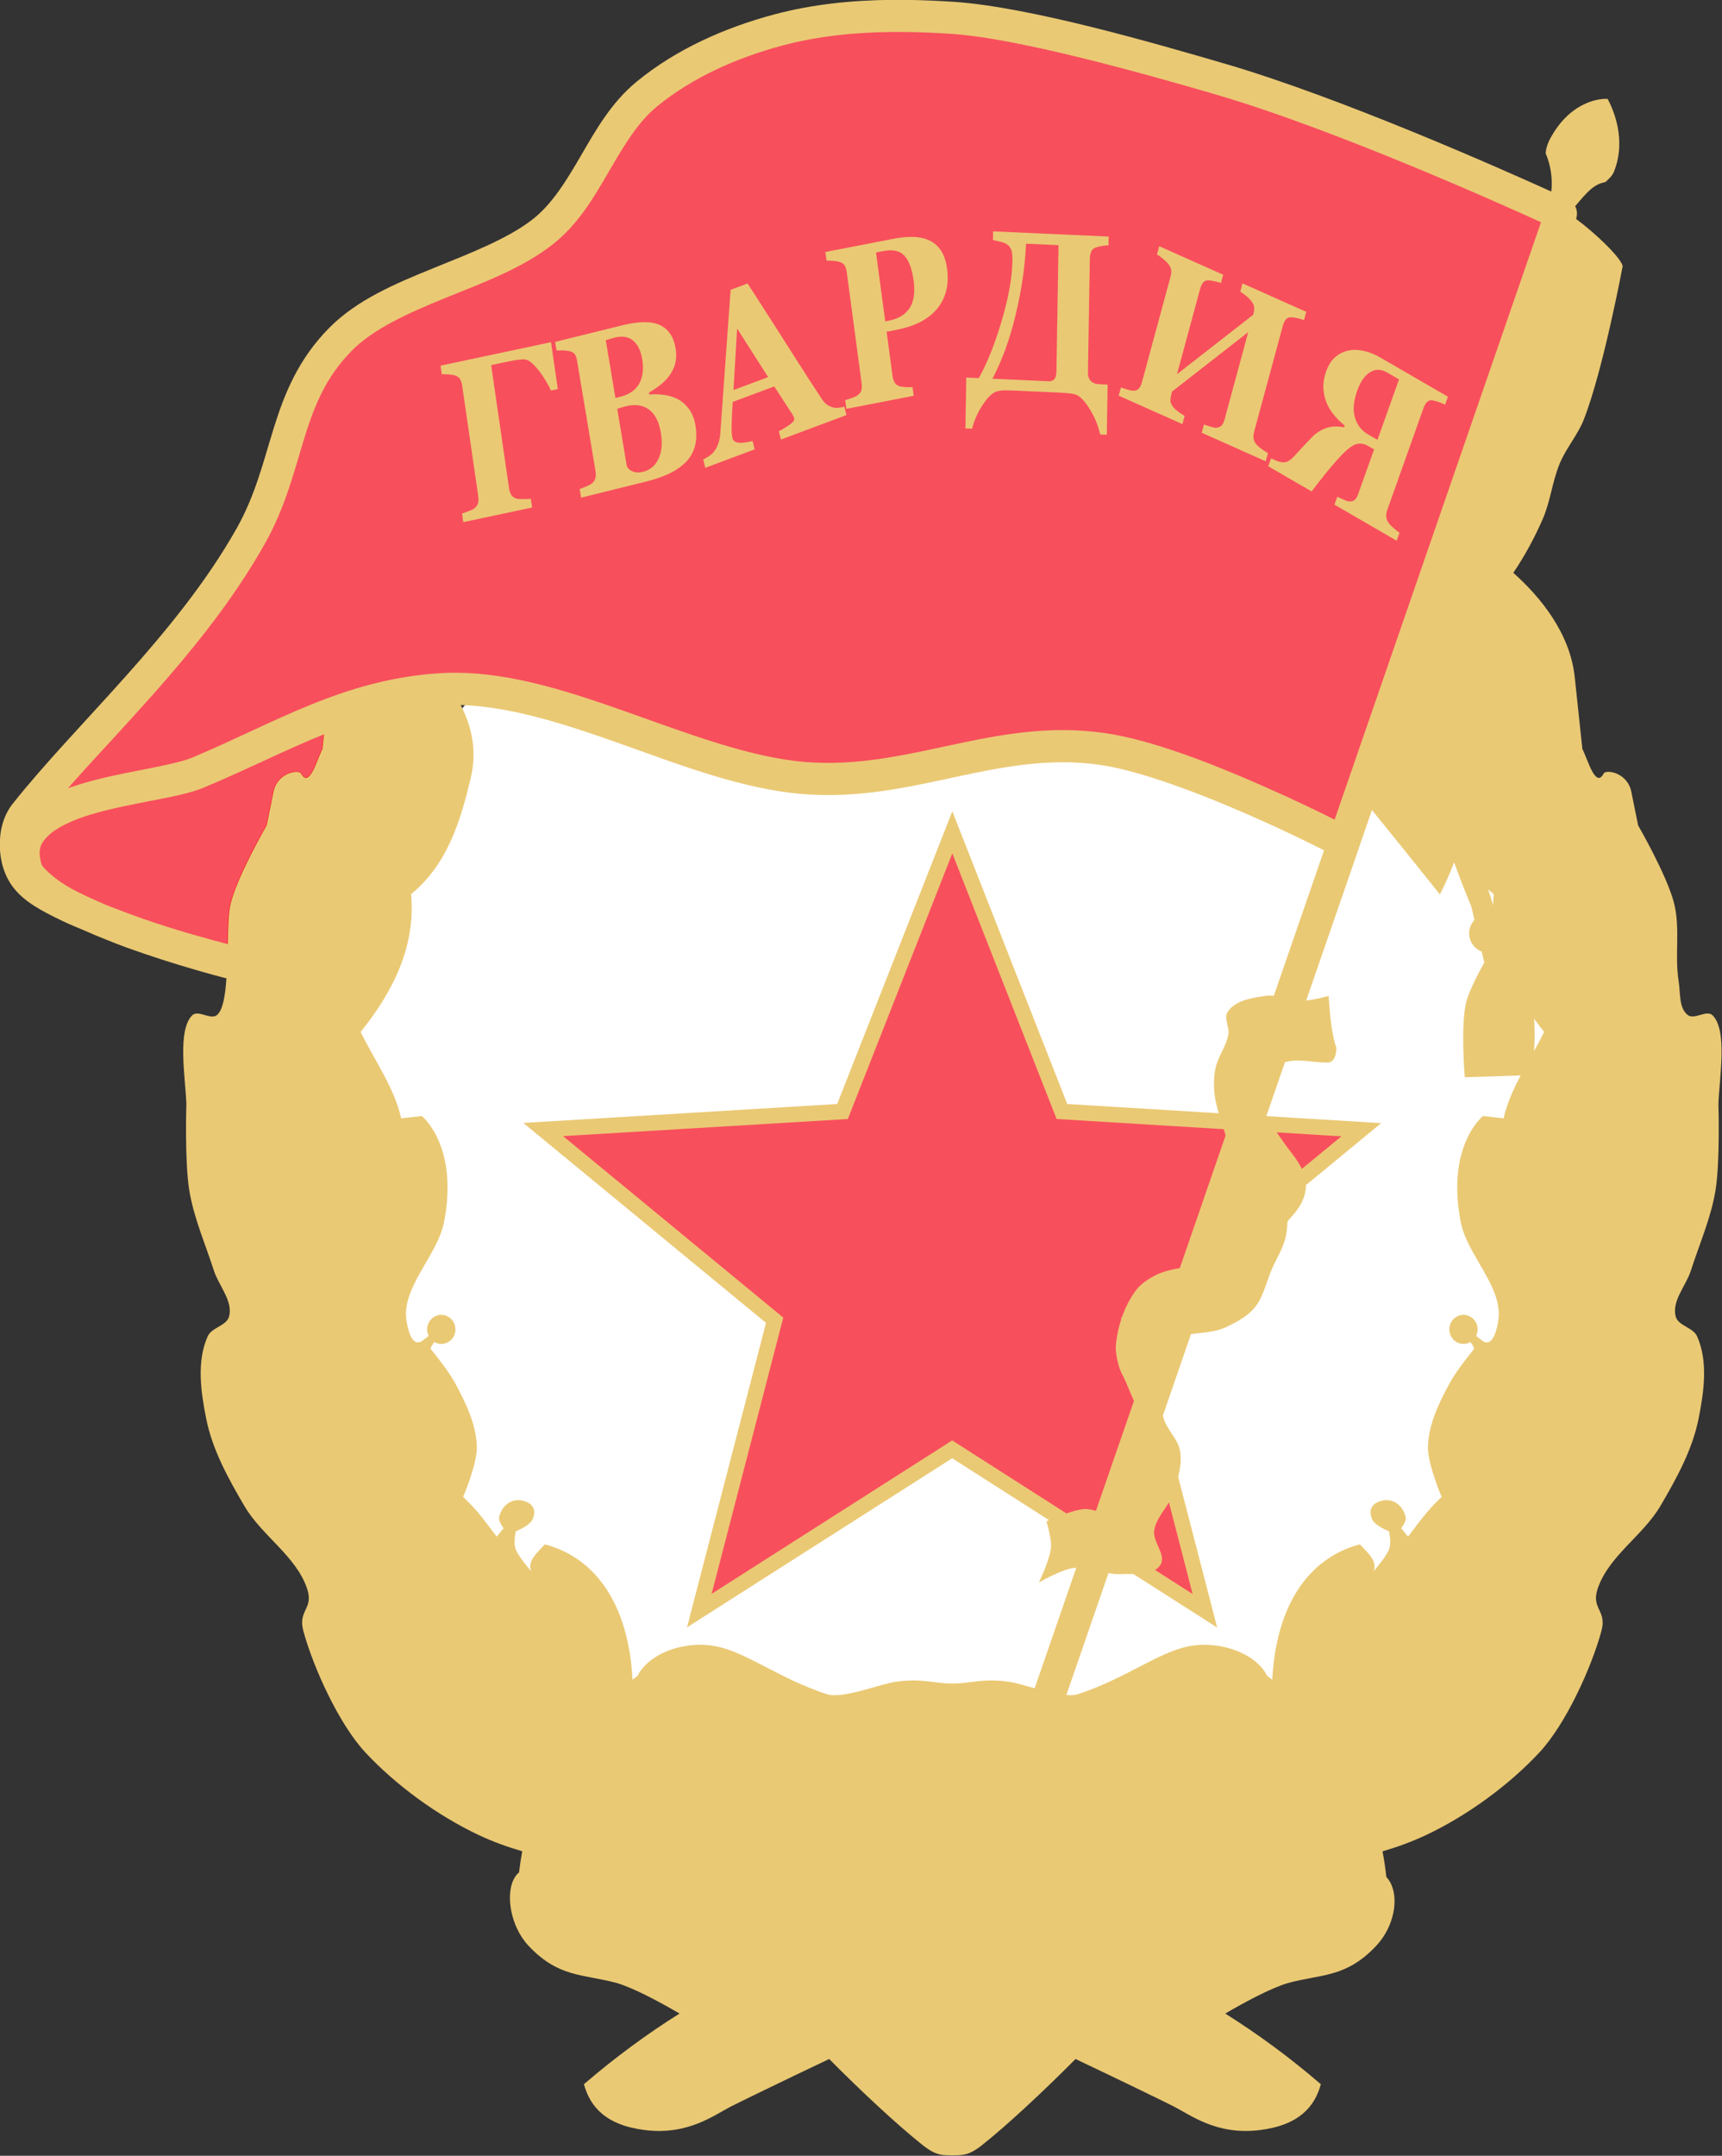 <?xml version="1.0" encoding="UTF-8" standalone="no"?>
<!-- Created with Inkscape (http://www.inkscape.org/) -->

<svg
   xmlns:dc="http://purl.org/dc/elements/1.1/"
   xmlns:cc="http://creativecommons.org/ns#"
   xmlns:rdf="http://www.w3.org/1999/02/22-rdf-syntax-ns#"
   xmlns:svg="http://www.w3.org/2000/svg"
   xmlns="http://www.w3.org/2000/svg"
   xmlns:sodipodi="http://sodipodi.sourceforge.net/DTD/sodipodi-0.dtd"
   xmlns:inkscape="http://www.inkscape.org/namespaces/inkscape"
   width="479.442"
   height="600"
   id="svg4396"
   version="1.1"
   inkscape:version="0.48.0 r9654"
   sodipodi:docname="SovietGuardsBadge.svg">
  <rect width="100%" height="100%" fill="#333333" stroke="none"/>
  <defs
     id="defs4398" />
  <sodipodi:namedview
     id="base"
     pagecolor="#ffffff"
     bordercolor="#666666"
     borderopacity="1.0"
     inkscape:pageopacity="0.0"
     inkscape:pageshadow="2"
     inkscape:zoom="0.35"
     inkscape:cx="1508.6621"
     inkscape:cy="436.77061"
     inkscape:document-units="px"
     inkscape:current-layer="layer1"
     showgrid="false"
     fit-margin-top="0"
     fit-margin-left="0"
     fit-margin-right="0"
     fit-margin-bottom="0"
     inkscape:window-width="1280"
     inkscape:window-height="904"
     inkscape:window-x="-4"
     inkscape:window-y="-4"
     inkscape:window-maximized="1" />
  <g
     inkscape:label="Layer 1"
     inkscape:groupmode="layer"
     id="layer1"
     transform="translate(757.901,-90.365)">
    <g
       transform="matrix(0.596,0,0,0.596,-1173.03,-246.053)"
       id="g3085">
      <path
         sodipodi:type="arc"
         style="fill:#ffffff;fill-opacity:1;stroke:none"
         id="path3018"
         sodipodi:cx="224.28572"
         sodipodi:cy="1138.0764"
         sodipodi:rx="270"
         sodipodi:ry="311.42856"
         d="m 494.286,1138.076 c 0,171.997 -120.883,311.429 -270,311.429 -149.117,0 -270,-139.431 -270,-311.429 0,-171.997 120.883,-311.429 270,-311.429 149.117,0 270,139.431 270,311.429 z"
         transform="matrix(1.153,0,0,1.06,882.742,-87.391)" />
      <path
         inkscape:connector-curvature="0"
         style="fill:#f84f5d;fill-opacity:1;stroke:#ff0000;stroke-width:0.3;stroke-linecap:butt;stroke-linejoin:round;stroke-miterlimit:4;stroke-opacity:1;stroke-dasharray:none;stroke-dashoffset:1.5"
         d="m 1115.799,571.896 c -18.858,0.026 -37.745,1.745 -55.812,6.594 -22.009,5.906 -43.817,15.512 -61.406,30 -20.73,17.075 -27.448,47.723 -48.594,64.281 -25.698,20.123 -71.297,26.826 -94.281,50 -26.904,27.125 -23.353,58.881 -42.125,92.156 -28.969,51.349 -75.671,92.374 -105.188,129.469 -6.166,7.749 -5.769,21.901 0.188,29.812 12.602,16.736 87.294,38.407 94.062,40.344 0.367,-10.873 0.209,-22.448 1.625,-28.188 3.204,-12.984 16.812,-36.438 16.812,-36.438 l 3.188,-15.719 c 1.863,-9.121 11.863,-10.472 12.875,-8.562 3.864,7.287 7.428,-6.483 10,-11.438 l 0.719,-6.844 c 7.158,-2.89 14.359,-5.482 21.75,-7.625 9.876,-7.411 20.646,-12.042 32.531,-13.375 54.403,-3.466 115.665,37.007 170,41.406 50.02,4.05 89.604,-20.669 139.281,-13.562 40.444,5.786 112.875,43.594 112.875,43.594 l 101.406,-293.594 c 0,0 -95.606,-44.28 -159.281,-62.844 -32.187,-9.384 -91.544,-26.414 -125,-28.594 -8.485,-0.553 -17.053,-0.887 -25.625,-0.875 z"
         id="path3026" />
      <path
         id="path3020"
         transform="translate(-221.722,563.364)"
         d="m 1334.875,1.031 c -18.451,0.174 -37.051,2.002 -55.094,6.844 -22.776,6.112 -45.566,16.079 -64.25,31.469 -11.759,9.686 -18.95,22.501 -25.844,34.344 -6.894,11.843 -13.487,22.682 -22.594,29.812 -11.472,8.983 -28.74,15.677 -46.344,22.812 -17.604,7.136 -35.641,14.722 -48.625,27.812 -14.598,14.718 -21.032,30.974 -25.969,46.812 -4.936,15.839 -8.589,31.364 -17.375,46.938 -28.114,49.834 -74.293,90.466 -104.531,128.469 -4.517,5.676 -6.182,12.75 -6.094,19.625 0.088,6.875 1.931,13.764 6.156,19.375 5.073,6.737 13.227,11.111 23.125,15.844 3.212,1.536 6.782,2.998 10.281,4.469 1.721,0.762 3.39,1.485 5.156,2.219 0.411,0.164 0.806,0.337 1.219,0.5 4.404,1.804 8.845,3.6 13.312,5.219 22.926,8.307 44.571,13.857 45.25,14.031 0.01,0 0.31,0.093 0.313,0.094 8e-4,0 0.125,0.031 0.125,0.031 0.309,0.069 0.622,0.126 0.937,0.156 -0.538,8.132 -1.66,14.965 -4.437,17.219 -2.96,2.402 -8.523,-2.458 -11.438,0 -7.264,6.911 -3.264,29.388 -2.844,41.438 0,0 -0.849,27.326 1.406,40.719 2.15,12.769 7.489,24.793 11.437,37.125 2.296,7.172 8.995,14.143 7.125,21.438 -1.129,4.405 -8.144,5.129 -10,9.281 -5.245,11.738 -3.211,25.956 -0.687,38.562 2.909,14.531 10.339,27.941 17.844,40.719 8.178,13.924 24.131,23.294 29.281,38.594 3.19,9.477 -4.396,10.004 -1.781,19.656 4.687,17.303 16.723,43.629 28.938,56.75 14.355,15.42 33.799,29.556 52.844,38.562 6.681,3.16 13.528,5.615 20.5,7.656 -0.599,3.173 -1.091,6.446 -1.5,9.844 -0.778,0.69 -1.463,1.455 -2,2.344 -4.601,7.614 -2.015,22.913 6.375,31.875 14.151,15.116 25.684,13.19 41.344,17.469 8.385,2.555 20.192,8.951 29.25,14.25 -14.99,9.424 -29.875,20.275 -44.656,33 2.869,10.502 10.219,19.206 28.719,21.438 20.142,2.43 32.179,-7.122 40.375,-11.25 4.142,-2.086 21.47,-10.564 45.469,-21.969 14.266,14.395 31.44,30.478 43.562,40.125 6.27,4.989 9.249,4.844 14,4.844 4.751,0 7.699,0.145 13.969,-4.844 12.122,-9.647 29.289,-25.73 43.562,-40.125 24.003,11.405 41.357,19.882 45.5,21.969 8.196,4.128 20.233,13.68 40.375,11.25 18.5,-2.232 25.85,-10.936 28.719,-21.438 -14.773,-12.719 -29.673,-23.579 -44.656,-33 9.063,-5.296 20.872,-11.697 29.25,-14.25 15.66,-4.279 27.193,-2.353 41.344,-17.469 8.39,-8.962 10.788,-22.448 6.187,-30.062 -0.429,-0.711 -0.947,-1.389 -1.531,-2 -0.443,-4.164 -1.059,-8.136 -1.781,-11.969 6.965,-2.039 13.825,-4.531 20.5,-7.688 19.044,-9.007 38.489,-23.143 52.844,-38.562 12.215,-13.121 24.251,-39.447 28.938,-56.75 2.614,-9.652 -4.971,-10.179 -1.781,-19.656 5.15,-15.3 21.103,-24.669 29.281,-38.594 7.505,-12.778 14.934,-26.188 17.844,-40.719 2.523,-12.606 4.558,-26.825 -0.688,-38.562 -1.855,-4.152 -8.87,-4.876 -10,-9.281 -1.869,-7.294 4.829,-14.266 7.125,-21.438 3.949,-12.332 9.287,-24.356 11.438,-37.125 2.255,-13.393 1.406,-40.719 1.406,-40.719 0.42,-12.049 4.421,-34.527 -2.844,-41.438 -2.914,-2.458 -8.408,2.315 -11.437,0 -4.316,-3.297 -3.405,-10.359 -4.281,-15.719 -1.962,-11.997 0.824,-24.613 -2.125,-36.406 -3.244,-12.974 -16.812,-36.438 -16.812,-36.438 l -3.188,-15.719 c -1.863,-9.121 -11.863,-10.472 -12.875,-8.562 -3.864,7.287 -7.428,-6.483 -10,-11.438 l -3.562,-33.562 c -2.192,-20.648 -16.108,-37.441 -28.688,-48.688 5.348,-7.883 9.911,-16.351 13.719,-25.062 3.631,-8.305 4.487,-17.634 7.969,-26 0.034,-0.082 0.059,-0.168 0.094,-0.25 0.027,-0.064 0.066,-0.123 0.094,-0.188 3.013,-7 8.234,-12.94 11.031,-20.031 9.049,-22.943 18.187,-71.719 18.187,-71.719 -1.015,-4.206 -13.315,-15.826 -21.781,-22 l 0.031,-0.062 c 0.653,-1.91 0.491,-4.083 -0.437,-5.875 5.37,-6.429 8.7,-10.348 14.031,-11.25 1.583,-1.39 3.249,-2.776 4.125,-5 5.878,-14.922 -0.36,-28.929 -3,-33.875 -5.544,-0.303 -18.698,2.575 -27.312,19.469 -0.739,1.449 -1.738,4.607 -1.594,6.125 1.314,2.945 3.468,9.422 2.594,17.688 C 1619.817,80.073 1544.592,46.624 1490.25,30.781 1458.023,21.386 1399.063,4.244 1363.656,1.938 c -6.891,-0.449 -13.869,-0.773 -20.875,-0.875 -2.627,-0.038 -5.27,-0.056 -7.906,-0.031 z m 0.156,15 c 2.507,-0.025 5.018,-0.004 7.531,0.031 6.701,0.094 13.44,0.408 20.125,0.844 31.504,2.053 91.229,18.909 123.375,28.281 56.483,16.467 136.425,52.55 152.062,59.688 l -96.406,279 c -7.065,-3.553 -18.062,-8.962 -33.938,-15.938 -23.408,-10.286 -51.694,-21.403 -73.562,-24.531 -26.323,-3.766 -49.719,0.946 -72.156,5.75 -22.437,4.804 -43.967,9.694 -67.594,7.781 -25.549,-2.069 -54.012,-12.959 -83.063,-23.25 -29.05,-10.291 -58.771,-20.05 -88,-18.188 -44.97,2.865 -77.45,23.555 -115.625,39.5 -3.989,1.666 -12.228,3.466 -21.531,5.281 -9.303,1.816 -19.838,3.801 -29.719,6.781 -2.225,0.671 -4.414,1.377 -6.562,2.156 28.511,-32.261 66.466,-68.93 91.875,-113.969 9.986,-17.702 13.94,-34.711 18.656,-49.844 4.716,-15.133 9.975,-28.311 22.281,-40.719 10.001,-10.083 26.226,-17.429 43.594,-24.469 17.368,-7.04 35.742,-13.766 49.969,-24.906 12.039,-9.427 19.39,-22.171 26.312,-34.062 6.923,-11.892 13.435,-22.954 22.406,-30.344 16.494,-13.586 37.383,-22.831 58.625,-28.531 16.449,-4.414 33.797,-6.167 51.344,-6.344 z m -201.562,314.312 c 22.761,0.653 47.605,8.495 72.937,17.469 28.765,10.19 58.089,21.763 86.875,24.094 26.392,2.137 49.656,-3.323 71.938,-8.094 22.281,-4.771 43.52,-8.872 66.875,-5.531 18.575,2.657 46.745,13.339 69.656,23.406 17.305,7.604 28.998,13.436 35.031,16.5 l -23.469,67.938 c -1.36,-0.119 -2.736,-0.136 -4.094,0.062 -6.279,0.924 -14.098,2.142 -17.5,7.5 -1.852,2.916 0.937,6.967 0.375,10.375 -0.932,5.65 -4.951,10.445 -6.063,16.062 -0.786,3.972 -0.844,8.134 -0.375,12.156 0.345,2.957 1.083,5.829 1.938,8.688 l -70.781,-4.312 -53.688,-136.688 -53.781,136.688 -146.625,8.844 113.375,93.375 -36.906,142.188 123.875,-78.969 L 1408.344,711 c -0.564,0.245 -1.25,0.562 -1.25,0.562 0,0 2.453,8.028 2.125,12.125 -0.464,5.779 -5.688,16.438 -5.688,16.438 0,0 10.302,-5.99 16.063,-6.781 0.478,-0.066 0.959,-0.1 1.437,-0.125 L 1401.594,789.5 c -4.761,-1.336 -9.223,-2.657 -12.156,-3.062 -12.301,-1.7 -17.515,0.844 -26.281,0.844 -8.765,0 -13.981,-2.544 -26.281,-0.844 -7.536,1.042 -25.044,8.19 -32.281,5.844 -22.416,-7.266 -37.643,-19.737 -52.156,-22.438 -2.133,-0.397 -4.325,-0.624 -6.5,-0.656 -12.778,-0.191 -25.533,5.662 -29.844,14.531 -0.759,0.564 -1.574,1.175 -2.375,1.781 -1.75,-34.177 -16.487,-56.705 -40.938,-63.219 -3.543,3.933 -8.295,7.661 -6.406,12.5 0,2e-4 -6.647,-7.35 -7.5,-11.094 -0.742,-3.258 0.344,-7.5 0.344,-7.5 0,0 6.57,-2.538 7.875,-5.688 1.845,-4.454 0.036,-7.488 -4.656,-8.594 -5.41,-1.274 -9.929,2.433 -11.062,7.875 -0.37,1.775 2.125,5 2.125,5 l -3.219,3.906 c -4.685,-6.006 -8.343,-11.67 -15.687,-18.562 0,0 6.662,-15.422 6.406,-23.562 -0.324,-10.31 -5.092,-20.208 -10,-29.281 -2.541,-4.696 -7.121,-10.809 -11.531,-16.219 -0.274,-0.336 0.525,-1.643 1.656,-3.25 0.965,0.566 2.091,0.875 3.281,0.875 3.649,0 6.594,-3.034 6.594,-6.781 0,-3.748 -2.944,-6.781 -6.594,-6.781 -3.649,0 -6.625,3.034 -6.625,6.781 0,1.087 0.277,2.121 0.719,3.031 -0.789,0.614 -1.557,1.213 -2.5,1.969 -5.269,4.219 -7.187,-5.005 -7.844,-8.906 -2.606,-15.484 14.492,-30.683 17.5,-46.094 7.002,-35.876 -10.375,-49.625 -10.375,-49.625 l -9.625,1.062 c -3.196,-14.229 -12.362,-26.96 -18.937,-40.344 15.896,-19.744 25.716,-40.768 23.562,-64.312 17.198,-14.141 23.139,-34.498 27.875,-54.281 3.064,-12.797 0.391,-24.131 -4.687,-34.062 z M 1069.594,344 l -0.719,6.844 c -2.572,4.955 -6.136,18.725 -10,11.438 -1.012,-1.909 -11.012,-0.559 -12.875,8.562 l -3.188,15.719 c 0,0 -13.608,23.454 -16.812,36.438 -1.017,4.12 -1.203,11.281 -1.375,19 -7.362,-1.953 -23.619,-6.252 -39.562,-11.844 -4.801,-1.684 -9.646,-3.496 -14.375,-5.344 -0.937,-0.381 -1.923,-0.707 -2.844,-1.094 -1.252,-0.502 -2.311,-1.054 -3.531,-1.562 -4.63,-2.034 -9.125,-4.093 -12.906,-6.188 -8.537,-4.73 -13.468,-10.257 -13.719,-11.125 -1.985,-6.876 -0.681,-9.804 3.156,-13.531 3.837,-3.728 11.196,-7.251 20,-9.906 8.804,-2.655 18.93,-4.581 28.281,-6.406 9.351,-1.825 17.785,-3.377 24.438,-6.156 20.194,-8.435 38.001,-17.564 56.031,-24.844 z m 489.562,35.375 c 9.744,11.917 31.75,39.406 31.75,39.406 2.476,-4.884 4.68,-9.87 6.656,-14.969 4.214,11.8 8,20.531 8,20.531 l 1.469,6.375 c -1.538,1.628 -2.469,3.833 -2.469,6.25 0,3.893 2.435,7.204 5.875,8.5 l 1.188,5.156 c 0,0 -7.08,12.322 -8.594,19.156 -2.478,11.186 -0.5,34.375 -0.5,34.375 l 26.094,-0.844 c -3.413,6.487 -6.407,13.08 -7.969,20.031 l -9.625,-1.062 c 0,0 -17.377,13.749 -10.375,49.625 3.008,15.411 20.107,30.61 17.5,46.094 -0.657,3.901 -2.575,13.125 -7.844,8.906 -0.943,-0.755 -1.711,-1.354 -2.5,-1.969 0.442,-0.91 0.719,-1.945 0.719,-3.031 0,-3.748 -2.976,-6.781 -6.625,-6.781 -3.649,0 -6.594,3.034 -6.594,6.781 0,3.748 2.945,6.781 6.594,6.781 1.191,0 2.317,-0.309 3.281,-0.875 1.131,1.607 1.93,2.914 1.656,3.25 -4.411,5.41 -8.991,11.522 -11.531,16.219 -4.908,9.073 -9.676,18.971 -10,29.281 -0.256,8.14 6.406,23.562 6.406,23.562 -7.345,6.893 -11.002,12.556 -15.688,18.562 l -3.219,-3.906 c 0,0 2.495,-3.225 2.125,-5 -1.134,-5.442 -5.652,-9.149 -11.062,-7.875 -4.693,1.105 -6.501,4.14 -4.656,8.594 1.304,3.15 7.875,5.688 7.875,5.688 0,0 1.086,4.242 0.344,7.5 -0.853,3.743 -7.5,11.094 -7.5,11.094 1.889,-4.839 -2.863,-8.567 -6.406,-12.5 -24.456,6.516 -39.195,29.057 -40.937,63.25 -0.817,-0.618 -1.634,-1.239 -2.406,-1.812 -5.049,-10.374 -21.651,-16.603 -36.312,-13.875 -14.514,2.7 -29.741,15.171 -52.156,22.438 -1.421,0.461 -3.253,0.528 -5.313,0.375 l 19.656,-56.938 c 2.002,0.37 4.019,0.574 6.031,0.469 1.726,-0.09 3.637,-0.044 5.562,-0.062 l 39.188,25 -18.219,-70.344 c 0.968,-3.884 1.535,-7.834 0.969,-11.719 -0.861,-5.901 -6.404,-10.284 -7.875,-16.062 -0.072,-0.282 -0.144,-0.589 -0.219,-0.875 l 13.125,-38.031 c 5.622,-0.702 11.652,-0.958 16.406,-3.25 4.789,-2.309 9.762,-4.872 13.188,-8.938 4.291,-5.093 5.538,-12.122 8.219,-18.219 2.19,-4.98 5.231,-9.696 6.438,-15 1.242,-5.461 0.072,-6.627 1.594,-8.188 5.868,-6.021 7.902,-11.295 7.844,-15.969 l 35.156,-28.938 -53.656,-3.281 8.688,-25.156 c 6.176,-1.917 13.423,0.26 20.031,0.125 3.99,-0.082 4.145,-6.435 3.906,-7.156 -2.502,-7.551 -2.856,-15.8 -3.562,-23.938 0,0 -6.732,1.892 -10.438,2.125 l 24.688,-71.406 c 0.022,-0.083 0.043,-0.166 0.062,-0.25 l 5.969,-17.281 z m 54.281,37.031 c 0.839,0.773 1.694,1.542 2.594,2.281 -0.164,1.797 -0.222,3.575 -0.25,5.344 l -0.125,-0.688 -2.219,-6.938 z m 21.406,60.375 c 1.518,2.088 3.093,4.16 4.75,6.219 -1.466,2.985 -3.058,5.931 -4.688,8.875 0.299,-4.787 0.392,-10.302 -0.062,-15.094 z M 1409.25,791.5 c 1.885,0.426 3.726,0.782 5.438,1 -1.712,-0.22 -3.552,-0.572 -5.438,-1 z"
         style="fill:#eac974;fill-opacity:1;stroke:none"
         inkscape:connector-curvature="0" />
      <path
         id="path3052"
         transform="translate(-221.722,563.364)"
         d="m 1363.125,399.625 -48.812,124.031 -133.031,8 102.875,84.75 -33.469,129 112.375,-71.656 53.375,34.094 c 2.749,-0.945 5.611,-1.755 7.781,-2 1.97,-0.222 3.991,0.258 6,0.781 l 17.75,-51.312 c -1.246,-2.931 -2.575,-5.82 -3.75,-8.75 -0.972,-2.423 -2.477,-4.644 -3.188,-7.156 -1.013,-3.58 -1.868,-7.367 -1.437,-11.062 0.445,-3.815 1.267,-7.664 2.5,-11.375 0,-0.009 0,-0.022 0,-0.031 l -0.125,-0.5 0.437,-0.375 c 1.563,-4.442 3.714,-8.658 6.469,-12.375 2.325,-3.138 5.806,-5.344 9.281,-7.125 3.472,-1.779 7.349,-2.575 11.25,-3.312 l 21.375,-61.906 c -0.266,-0.984 -0.575,-1.961 -0.875,-2.938 l -78.062,-4.75 -48.719,-124.031 z m 151.531,130.281 c 1.079,1.524 2.167,3.033 3.156,4.5 2.435,3.609 6.293,7.712 8.594,12.562 l 18.5,-15.219 -30.25,-1.844 z m -50.344,172.781 c -2.581,4.316 -6.146,8.261 -6.875,13.156 -0.802,5.381 5.865,11.517 2.875,16.062 -0.656,0.997 -1.52,1.764 -2.5,2.344 l 17.562,11.219 -11.062,-42.781 z"
         style="fill:#f84f5d;fill-opacity:1;stroke:none"
         inkscape:connector-curvature="0" />
      <g
         transform="matrix(0.943,-0.029,0.037,1.188,884.7,-176.398)"
         style="font-size:146.104px;font-style:normal;font-variant:normal;font-weight:bold;font-stretch:normal;fill:#eac974;fill-opacity:1;stroke:none;font-family:SimHei;-inkscape-font-specification:Georgia Bold"
         id="g3056">
        <path
           inkscape:connector-curvature="0"
           d="m 46.273,777.678 -3.437,0.492 c -0.46,-0.94 -1.214,-2.171 -2.261,-3.694 -1.047,-1.522 -2.13,-2.884 -3.249,-4.085 -1.297,-1.412 -2.541,-2.551 -3.73,-3.417 -1.19,-0.865 -2.364,-1.319 -3.524,-1.36 -1.069,-0.024 -2.247,0.019 -3.533,0.129 -1.286,0.11 -2.64,0.267 -4.061,0.471 l -8.831,1.265 6.982,48.721 c 0.154,1.073 0.516,1.946 1.086,2.619 0.57,0.673 1.377,1.142 2.421,1.407 0.642,0.145 1.631,0.232 2.968,0.263 1.336,0.03 2.713,0.033 4.13,0.008 l 0.486,3.393 -34.279,4.912 -0.486,-3.393 c 0.829,-0.208 1.927,-0.491 3.297,-0.85 1.369,-0.359 2.313,-0.694 2.83,-1.005 0.986,-0.556 1.63,-1.225 1.932,-2.008 0.302,-0.783 0.372,-1.74 0.21,-2.871 l -6.24,-43.544 c -0.141,-0.986 -0.446,-1.823 -0.915,-2.51 -0.468,-0.688 -1.304,-1.197 -2.505,-1.528 -0.862,-0.232 -1.981,-0.397 -3.356,-0.496 -1.376,-0.099 -2.418,-0.142 -3.126,-0.129 l -0.486,-3.393 55.029,-7.886 z"
           style="fill:#eac974;fill-opacity:1;font-family:Georgia;-inkscape-font-specification:Georgia Bold"
           id="path3058" />
        <path
           inkscape:connector-curvature="0"
           d="m 105.618,783.152 c 2.065,0.956 3.838,2.296 5.321,4.02 1.482,1.724 2.445,3.885 2.887,6.485 0.531,3.119 0.323,5.866 -0.625,8.242 -0.948,2.375 -2.543,4.393 -4.787,6.053 -2.373,1.771 -5.21,3.22 -8.51,4.347 -3.3,1.127 -7.246,2.081 -11.838,2.863 l -31.928,5.437 -0.575,-3.379 c 0.881,-0.239 1.985,-0.561 3.313,-0.965 1.328,-0.404 2.247,-0.769 2.756,-1.093 0.995,-0.615 1.627,-1.31 1.896,-2.084 0.269,-0.774 0.308,-1.724 0.116,-2.851 l -7.378,-43.322 c -0.177,-1.04 -0.483,-1.879 -0.919,-2.518 -0.436,-0.639 -1.304,-1.115 -2.606,-1.429 -0.959,-0.223 -2.052,-0.356 -3.278,-0.4 -1.226,-0.044 -2.299,-0.062 -3.219,-0.054 l -0.575,-3.379 33.401,-5.688 c 8.404,-1.431 14.666,-1.309 18.785,0.367 4.119,1.676 6.562,4.767 7.33,9.272 0.354,2.079 0.246,3.978 -0.323,5.694 -0.57,1.717 -1.536,3.285 -2.899,4.706 -1.233,1.31 -2.765,2.522 -4.596,3.636 -1.831,1.114 -3.829,2.123 -5.993,3.027 l 0.14,0.823 c 2.292,-0.153 4.716,-0.053 7.273,0.299 2.556,0.352 4.833,0.982 6.83,1.89 z M 88.518,767.03 c -0.58,-3.408 -1.993,-5.901 -4.238,-7.481 -2.245,-1.579 -5.288,-2.041 -9.13,-1.387 -0.549,0.093 -1.26,0.237 -2.133,0.43 -0.874,0.193 -1.625,0.359 -2.256,0.496 l 3.881,22.787 2.253,-0.384 c 4.679,-0.797 7.944,-2.475 9.797,-5.034 1.852,-2.559 2.461,-5.702 1.827,-9.427 z m 8.057,28.986 c -0.728,-4.274 -2.557,-7.336 -5.487,-9.185 -2.93,-1.849 -6.778,-2.367 -11.543,-1.556 -0.549,0.093 -1.274,0.239 -2.177,0.438 -0.902,0.198 -1.568,0.349 -1.996,0.451 l 3.829,22.484 c 0.442,1.024 1.404,1.789 2.887,2.294 1.483,0.505 3.192,0.593 5.127,0.264 3.437,-0.585 6.034,-2.216 7.793,-4.893 1.758,-2.677 2.281,-6.109 1.568,-10.297 z"
           style="fill:#eac974;fill-opacity:1;font-family:Georgia;-inkscape-font-specification:Georgia Bold"
           id="path3060" />
        <path
           inkscape:connector-curvature="0"
           d="m 188.712,791.385 -32.805,8.818 -0.89,-3.31 c 1.497,-0.524 3.22,-1.283 5.167,-2.276 1.947,-0.994 2.834,-1.816 2.659,-2.467 -0.061,-0.226 -0.151,-0.475 -0.269,-0.747 -0.119,-0.271 -0.341,-0.621 -0.669,-1.049 l -8.489,-11.097 -20.795,5.59 c -0.169,1.289 -0.335,2.79 -0.496,4.502 -0.162,1.712 -0.291,3.233 -0.389,4.564 -0.112,1.729 -0.122,2.96 -0.031,3.694 0.091,0.734 0.175,1.242 0.251,1.525 0.243,0.905 1.137,1.492 2.68,1.76 1.543,0.268 3.951,0.113 7.225,-0.463 l 0.89,3.31 -24.699,6.639 -0.89,-3.31 c 0.918,-0.308 1.932,-0.739 3.042,-1.295 1.109,-0.556 1.947,-1.138 2.512,-1.745 0.977,-0.991 1.736,-2.09 2.276,-3.297 0.54,-1.207 0.896,-2.562 1.069,-4.064 1.145,-8.832 2.293,-17.681 3.444,-26.545 1.151,-8.864 2.429,-18.643 3.832,-29.334 l 8.488,-2.282 c 9.211,12.146 16.451,21.759 21.721,28.836 5.27,7.078 9.708,12.923 13.314,17.536 0.596,0.75 1.27,1.395 2.022,1.936 0.752,0.541 1.735,0.982 2.949,1.323 0.914,0.24 1.925,0.332 3.032,0.277 1.108,-0.055 2.093,-0.168 2.957,-0.34 z m -38.165,-15.861 -14.606,-19.464 -2.751,24.129 z"
           style="fill:#eac974;fill-opacity:1;font-family:Georgia;-inkscape-font-specification:Georgia Bold"
           id="path3062" />
        <path
           inkscape:connector-curvature="0"
           d="m 240.767,735.094 c 0.449,3.487 0.117,6.58 -0.997,9.278 -1.114,2.699 -2.834,4.996 -5.16,6.891 -2.405,1.964 -5.239,3.526 -8.502,4.685 -3.262,1.159 -6.986,2.008 -11.17,2.547 l -5.056,0.652 2.242,17.39 c 0.135,1.046 0.448,1.929 0.94,2.648 0.491,0.719 1.319,1.24 2.483,1.563 0.611,0.158 1.587,0.283 2.929,0.376 1.341,0.093 2.468,0.125 3.38,0.096 l 0.438,3.4 -33.517,4.32 -0.438,-3.4 c 0.831,-0.196 1.934,-0.463 3.308,-0.803 1.374,-0.34 2.322,-0.661 2.844,-0.965 1.073,-0.611 1.748,-1.274 2.026,-1.989 0.277,-0.715 0.339,-1.668 0.185,-2.86 l -5.623,-43.628 c -0.131,-1.017 -0.419,-1.873 -0.863,-2.569 -0.444,-0.696 -1.279,-1.216 -2.505,-1.56 -0.859,-0.244 -1.981,-0.417 -3.368,-0.519 -1.387,-0.102 -2.42,-0.153 -3.099,-0.154 l -0.438,-3.4 34.127,-4.399 c 7.99,-1.03 14.125,-0.528 18.405,1.505 4.279,2.033 6.756,5.665 7.43,10.895 z m -16.712,4.414 c -0.599,-4.649 -1.981,-7.979 -4.145,-9.989 -2.164,-2.01 -5.644,-2.706 -10.438,-2.089 l -3.618,0.466 3.5,27.153 1.831,-0.236 c 4.765,-0.614 8.249,-2.178 10.45,-4.692 2.202,-2.514 3.008,-6.052 2.42,-10.614 z"
           style="fill:#eac974;fill-opacity:1;font-family:Georgia;-inkscape-font-specification:Georgia Bold"
           id="path3064" />
        <path
           inkscape:connector-curvature="0"
           d="m 293.315,776.786 2.986,-49.568 -16.055,-0.967 c -0.859,8.9 -2.918,18.109 -6.177,27.628 -3.259,9.519 -7.437,17.852 -12.534,25 l 27.855,1.678 c 1.199,0.072 2.132,-0.194 2.8,-0.8 0.667,-0.605 1.043,-1.595 1.125,-2.97 z m -21.684,6.97 c -1.345,-0.081 -2.633,-0.137 -3.864,-0.167 -1.231,-0.03 -2.468,0.035 -3.71,0.195 -2.338,0.329 -4.861,2.004 -7.567,5.025 -2.706,3.021 -4.642,6.17 -5.808,9.446 l -3.29,-0.198 1.202,-19.959 6.185,0.373 c 4.333,-5.668 8.395,-13.047 12.186,-22.137 3.791,-9.09 5.884,-16.925 6.281,-23.505 0.104,-1.725 0.015,-3.059 -0.265,-4 -0.281,-0.941 -0.944,-1.752 -1.989,-2.431 -0.734,-0.484 -1.89,-0.899 -3.469,-1.244 -1.579,-0.345 -2.775,-0.585 -3.589,-0.722 l 0.206,-3.422 57.113,3.441 -0.206,3.422 c -0.939,0.002 -2,0.063 -3.181,0.183 -1.181,0.12 -2.249,0.298 -3.202,0.534 -1.134,0.313 -1.916,0.868 -2.345,1.664 -0.43,0.796 -0.673,1.676 -0.731,2.641 l -2.682,44.524 c -0.093,1.55 0.327,2.727 1.262,3.532 0.935,0.805 2.323,1.263 4.166,1.374 l 4.123,0.248 -1.187,19.696 -3.29,-0.198 c -0.739,-3.332 -2.313,-6.677 -4.722,-10.036 -2.41,-3.359 -4.683,-5.338 -6.818,-5.936 -0.865,-0.258 -2.078,-0.463 -3.639,-0.615 -1.561,-0.153 -2.853,-0.26 -3.877,-0.322 z"
           style="fill:#eac974;fill-opacity:1;font-family:Georgia;-inkscape-font-specification:Georgia Bold"
           id="path3066" />
        <path
           inkscape:connector-curvature="0"
           d="m 395.507,814.608 -31.22,-11.988 1.229,-3.2 c 0.705,0.208 1.737,0.502 3.097,0.883 1.36,0.381 2.328,0.557 2.905,0.527 1.169,-0.022 2.074,-0.294 2.715,-0.817 0.64,-0.523 1.16,-1.304 1.559,-2.344 l 13.059,-34.01 -38.65,22.441 c -0.725,1.887 -1.018,3.202 -0.88,3.946 0.138,0.743 0.624,1.542 1.457,2.395 0.48,0.467 1.29,1.053 2.432,1.758 1.141,0.705 2.098,1.237 2.87,1.596 l -1.229,3.2 -31.097,-11.941 1.229,-3.2 c 0.694,0.235 1.733,0.532 3.118,0.891 1.384,0.359 2.419,0.544 3.105,0.557 1.121,0.022 2.012,-0.255 2.673,-0.833 0.661,-0.578 1.181,-1.359 1.559,-2.344 l 15.816,-41.189 c 0.368,-0.957 0.506,-1.83 0.417,-2.617 -0.09,-0.788 -0.574,-1.632 -1.451,-2.534 -0.657,-0.66 -1.573,-1.38 -2.748,-2.161 -1.175,-0.781 -2.039,-1.309 -2.593,-1.584 l 1.229,-3.2 31.22,11.988 -1.229,3.2 c -0.869,-0.271 -1.933,-0.523 -3.193,-0.755 -1.26,-0.233 -2.241,-0.374 -2.944,-0.424 -1.203,-0.054 -2.125,0.243 -2.767,0.891 -0.641,0.648 -1.13,1.41 -1.466,2.285 l -12.791,33.312 38.65,-22.441 c 0.546,-1.422 0.727,-2.506 0.542,-3.252 -0.185,-0.746 -0.671,-1.521 -1.461,-2.326 -0.646,-0.687 -1.49,-1.372 -2.53,-2.054 -1.041,-0.682 -1.909,-1.219 -2.605,-1.612 l 1.229,-3.2 31.097,11.941 -1.229,3.2 c -0.896,-0.281 -1.926,-0.543 -3.088,-0.785 -1.162,-0.242 -2.234,-0.395 -3.214,-0.457 -1.176,-0.043 -2.089,0.249 -2.738,0.879 -0.65,0.629 -1.148,1.395 -1.494,2.298 l -15.832,41.23 c -0.378,0.985 -0.521,1.887 -0.428,2.707 0.093,0.82 0.57,1.662 1.431,2.526 0.551,0.526 1.407,1.137 2.568,1.833 1.16,0.697 2.127,1.225 2.899,1.584 z"
           style="fill:#eac974;fill-opacity:1;font-family:Georgia;-inkscape-font-specification:Georgia Bold"
           id="path3068" />
        <path
           inkscape:connector-curvature="0"
           d="m 459.097,847.369 -30.231,-14.905 1.516,-3.074 c 0.683,0.271 1.681,0.665 2.994,1.182 1.313,0.517 2.258,0.787 2.835,0.81 1.167,0.085 2.092,-0.103 2.778,-0.566 0.685,-0.462 1.274,-1.193 1.766,-2.191 l 8.57,-17.382 -2.838,-1.399 c -2.207,-1.088 -4.374,-1.332 -6.499,-0.73 -2.126,0.601 -4.982,2.386 -8.568,5.354 -2.308,1.9 -4.535,3.848 -6.679,5.845 -2.144,1.997 -4.474,4.221 -6.989,6.672 l -21.087,-10.397 1.516,-3.074 c 0.551,0.207 1.257,0.481 2.117,0.823 0.86,0.342 1.651,0.577 2.372,0.704 1.521,0.293 2.789,0.24 3.802,-0.159 1.013,-0.399 2.029,-1.001 3.046,-1.805 1.369,-1.121 2.827,-2.305 4.373,-3.552 1.546,-1.247 3.134,-2.497 4.765,-3.751 1.97,-1.544 4.302,-2.68 6.997,-3.41 2.695,-0.729 5.734,-0.782 9.118,-0.159 l 0.35,-0.709 c -2.131,-1.442 -3.921,-2.946 -5.371,-4.51 -1.45,-1.564 -2.553,-3.17 -3.309,-4.816 -0.822,-1.777 -1.239,-3.698 -1.251,-5.761 -0.012,-2.063 0.52,-4.186 1.596,-6.367 1.218,-2.47 2.839,-4.333 4.862,-5.589 2.024,-1.256 4.207,-2.041 6.551,-2.356 2.317,-0.327 4.827,-0.217 7.529,0.331 2.702,0.548 5.354,1.464 7.955,2.746 l 32.99,16.265 -1.516,3.074 c -0.867,-0.362 -1.868,-0.717 -3.003,-1.064 -1.135,-0.347 -2.188,-0.597 -3.159,-0.749 -1.167,-0.151 -2.103,0.058 -2.807,0.625 -0.704,0.567 -1.27,1.285 -1.698,2.152 l -19.53,39.612 c -0.466,0.946 -0.691,1.832 -0.673,2.657 0.018,0.825 0.416,1.707 1.194,2.647 0.501,0.574 1.298,1.26 2.39,2.06 1.092,0.8 2.006,1.414 2.742,1.842 z m -7.946,-39.832 11.582,-23.491 -5.755,-2.837 c -2.969,-1.464 -5.8,-1.569 -8.492,-0.316 -2.692,1.253 -4.9,3.627 -6.623,7.122 -1.982,4.02 -2.493,7.508 -1.533,10.464 0.96,2.956 3.069,5.237 6.327,6.843 z"
           style="fill:#eac974;fill-opacity:1;font-family:Georgia;-inkscape-font-specification:Georgia Bold"
           id="path3070" />
      </g>
    </g>
  </g>
</svg>
